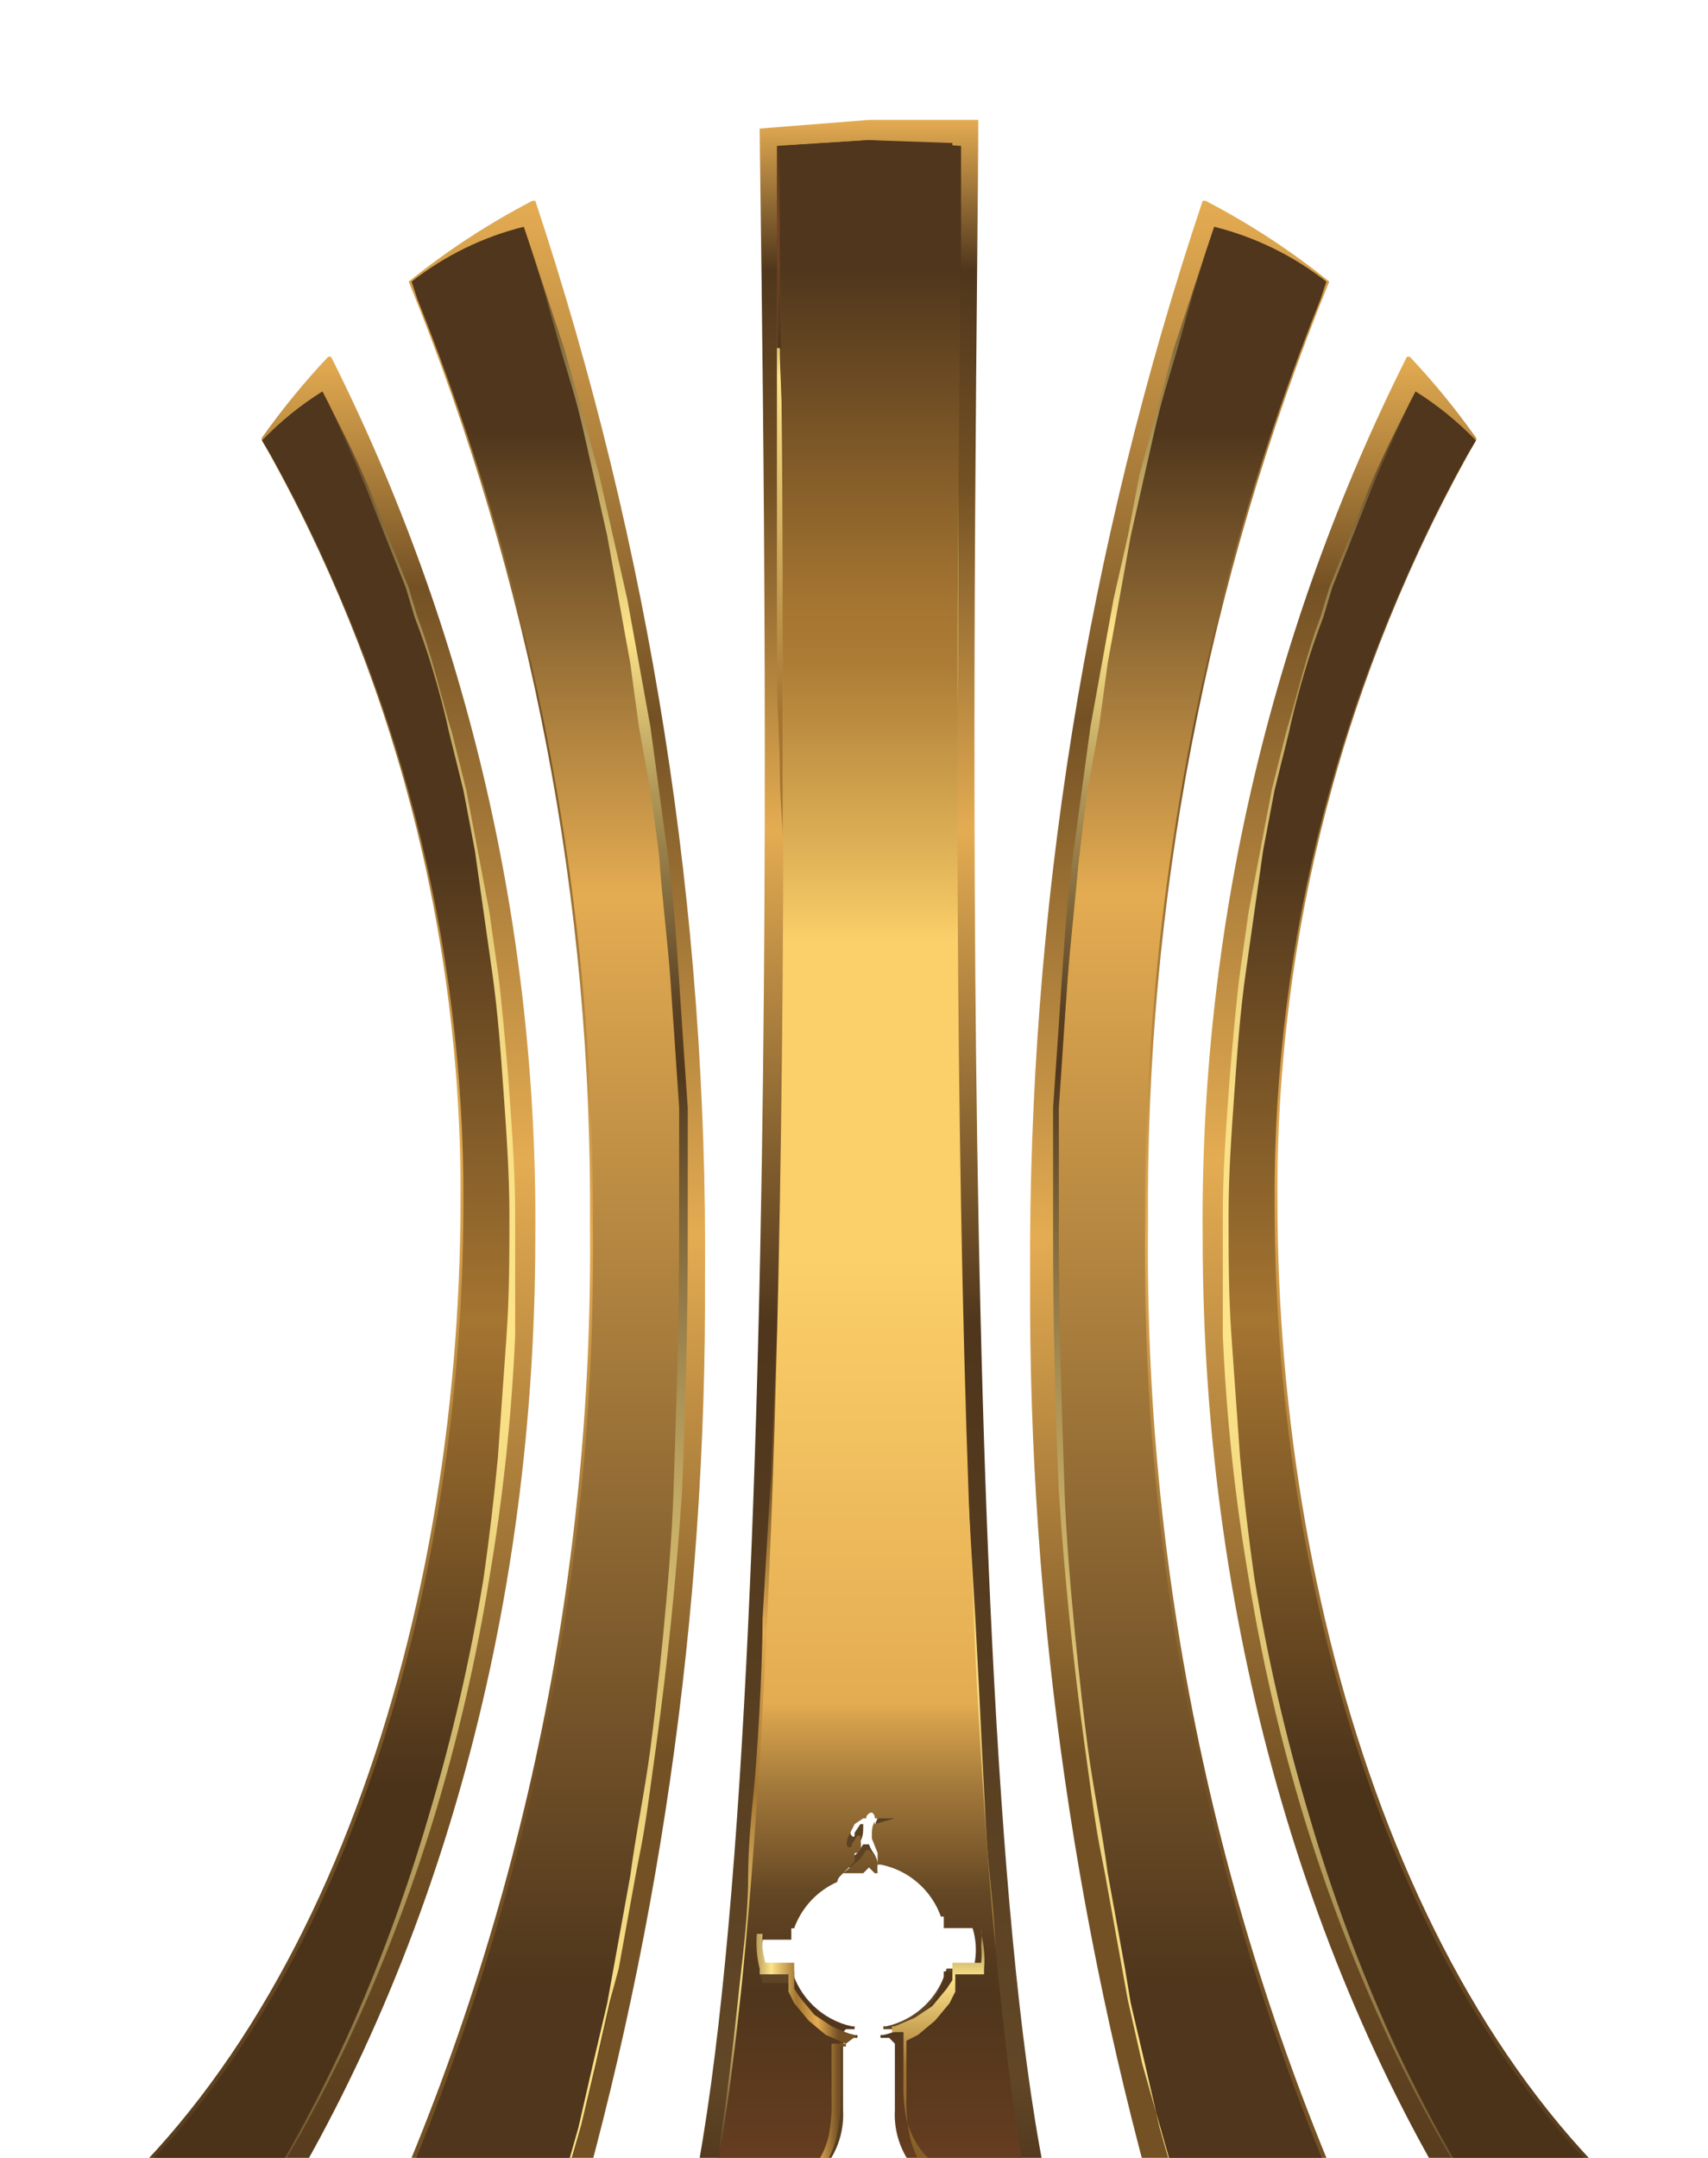 <svg width="57" height="72" viewBox="0 0 57 72" fill="none" xmlns="http://www.w3.org/2000/svg">
<g clip-path="url(#clip0_327_6363)" filter="url(#filter0_d_327_6363)">
<path d="M29.192 58.019C29.182 58.115 29.182 58.212 29.192 58.308H29.096L28.904 58.115L28.712 58.308H28.04L28.616 57.826L28.808 57.537H29C29.096 57.826 29.288 57.922 29.192 58.019ZM24.584 71.801L24.872 71.415H25.16V70.933L25.544 69.97V69.391H25.64L26.504 69.102C27.015 68.87 27.445 68.488 27.736 68.006C28.027 67.525 28.167 66.966 28.136 66.404V64.187L28.328 63.994H28.616V63.898H28.52C28.041 63.792 27.6 63.556 27.244 63.217C26.889 62.877 26.633 62.446 26.504 61.97V61.778H25.544C25.397 61.307 25.397 60.803 25.544 60.332H26.504V59.946H26.6C26.724 59.605 26.916 59.293 27.163 59.028C27.411 58.763 27.709 58.551 28.04 58.404C28.04 58.404 28.04 58.308 28.136 58.212L28.328 58.019L28.616 57.73V57.441H28.712C28.808 57.248 28.808 57.151 28.808 56.862H28.712L28.52 57.151C28.52 57.248 28.52 57.344 28.424 57.248C28.328 57.151 28.424 57.055 28.424 56.862L28.616 56.477L28.904 56.284H29C29 56.188 29.096 56.091 29.192 56.091C29.226 56.11 29.252 56.139 29.27 56.173C29.287 56.207 29.293 56.246 29.288 56.284H29.96L29.288 56.477V56.67C29.223 56.788 29.19 56.92 29.192 57.055V57.248L29.384 57.73C29.384 57.826 29.384 58.019 29.384 58.115H29.48C29.937 58.205 30.363 58.411 30.716 58.715C31.07 59.019 31.338 59.41 31.496 59.85H31.592V60.236H32.552C32.7 60.706 32.7 61.211 32.552 61.681H31.592C31.463 62.157 31.207 62.588 30.852 62.927C30.497 63.267 30.055 63.503 29.576 63.609H29.48V63.705H29.768L29.96 63.898V66.018C29.93 66.581 30.069 67.139 30.36 67.621C30.651 68.103 31.081 68.484 31.592 68.717L32.456 69.006H32.552V69.391L32.936 70.355V70.837H33.128L33.416 71.222H35.528C31.592 58.694 32.648 8.77 32.648 -0.289L29 6.79131e-05L25.352 0.289C25.448 9.349 26.408 59.368 22.472 71.801H24.584Z" fill="url(#paint0_linear_327_6363)"/>
<path d="M26.12 24.866V23.998C26.12 23.42 26.024 22.649 26.024 21.685C26.024 20.721 25.928 19.565 25.928 18.408V14.553C25.928 13.3 25.928 11.951 25.928 10.794C25.928 9.638 25.928 8.481 25.928 7.518C25.928 6.554 25.928 5.783 25.928 5.205C25.928 5.783 26.024 6.554 26.024 7.518C26.024 8.481 26.12 9.638 26.12 10.794V14.553C26.12 15.806 26.12 17.155 26.12 18.312C26.12 19.468 26.12 20.625 26.12 21.589C26.12 22.552 26.12 23.323 26.12 23.902V24.866Z" fill="url(#paint1_linear_327_6363)"/>
<path d="M23.336 71.126L23.624 69.777L23.912 68.235L24.2 66.307C24.296 65.633 24.392 64.765 24.488 63.994L24.776 61.392C24.872 60.525 24.968 59.561 24.968 58.597C24.968 57.633 25.064 56.67 25.16 55.706C25.256 54.742 25.448 51.851 25.448 50.02L25.736 45.105L25.928 40.286V41.635C25.928 42.502 25.928 43.659 25.928 45.105C25.928 46.55 25.832 48.285 25.736 50.02C25.64 51.755 25.544 53.778 25.448 55.706L25.256 58.597C25.16 59.561 25.064 60.525 24.968 61.392C24.872 62.26 24.776 63.127 24.68 63.994C24.584 64.862 24.488 65.633 24.392 66.307C24.296 66.982 24.2 67.657 24.008 68.235L23.72 69.777L23.432 70.741L23.336 71.126Z" fill="url(#paint2_linear_327_6363)"/>
<path d="M32.072 40.286L32.264 45.105L32.552 50.02C32.648 51.851 32.744 53.778 32.84 55.706C32.936 57.633 32.936 57.633 33.032 58.597C33.128 59.561 33.224 60.525 33.224 61.392L33.512 63.994C33.608 64.862 33.704 65.633 33.8 66.307L34.088 68.235L34.376 69.777L34.664 71.126V70.837L34.376 69.873L34.088 68.331C33.992 67.753 33.8 67.078 33.704 66.404C33.608 65.729 33.512 64.862 33.416 64.091C33.32 63.32 33.224 62.356 33.128 61.489C33.032 60.621 32.936 59.657 32.84 58.694L32.648 55.802C32.552 53.875 32.456 51.947 32.36 50.116C32.264 48.285 32.264 46.647 32.168 45.201C32.072 43.755 32.168 42.502 32.168 41.731L32.072 40.286Z" fill="url(#paint3_linear_327_6363)"/>
<path d="M31.976 4.144V5.011C31.976 5.59 31.976 6.361 31.976 7.324C31.976 8.288 31.976 9.445 31.976 10.601V18.311C31.976 19.564 31.88 20.625 31.88 21.588C31.88 22.552 31.784 23.323 31.784 23.901C31.784 23.323 31.784 22.552 31.784 21.588C31.784 20.625 31.784 19.468 31.784 18.311C31.784 17.155 31.784 15.806 31.784 14.553V10.698C31.784 9.445 31.88 8.385 31.88 7.421C31.88 6.457 31.976 5.686 31.976 5.108V4.144Z" fill="url(#paint4_linear_327_6363)"/>
<path d="M12.2 71.801H18.728C21.963 61.051 23.581 49.877 23.528 38.647C23.624 26.433 21.711 14.287 17.864 2.699H17.768C16.306 3.458 14.923 4.362 13.64 5.397C17.728 15.393 19.785 26.108 19.688 36.913C19.813 48.936 17.22 60.832 12.104 71.704L12.2 71.801Z" fill="url(#paint5_linear_327_6363)"/>
<path d="M17.48 3.566C16.118 3.905 14.842 4.529 13.736 5.397L13.928 5.975C17.869 15.806 19.858 26.316 19.784 36.912C19.919 48.679 17.46 60.329 12.584 71.03H18.248C21.373 60.59 22.926 49.74 22.856 38.84C22.76 26.022 20.936 13.685 17.48 3.566Z" fill="url(#paint6_linear_327_6363)"/>
<path d="M18.728 71.801L18.152 71.03L18.728 69.006L19.304 66.982C19.624 65.569 19.944 64.187 20.264 62.838L20.456 61.778L20.648 60.718L21.032 58.597C21.224 57.152 21.512 55.802 21.704 54.357C21.896 52.911 22.376 48.67 22.472 45.876C22.568 43.081 22.664 40.189 22.664 37.298C22.664 36.623 22.664 35.852 22.664 35.178V32.961C22.568 31.515 22.472 30.07 22.376 28.721C22.28 27.371 22.088 25.925 21.992 24.48L21.704 22.36L21.32 20.239L21.032 18.119L20.648 15.999L20.264 13.878L19.784 11.758L19.304 9.638L18.728 7.71L18.152 5.686L17.48 3.566L18.152 5.59L18.824 7.614L19.4 9.638L19.976 11.758L20.456 13.878L20.936 15.999L21.32 18.119L21.704 20.239L21.992 22.36L22.28 24.48C22.472 25.925 22.568 27.275 22.664 28.721C22.76 30.166 22.856 31.612 22.952 32.961V35.081C22.952 35.756 22.952 36.527 22.952 37.202C22.952 40.029 22.888 42.888 22.76 45.779C22.568 48.67 22.28 51.465 21.896 54.26C21.512 57.055 21.512 57.055 21.224 58.501L20.84 60.621L20.648 61.681L20.36 62.742L19.88 64.862L19.4 66.886L18.824 68.91L18.248 70.933L18.728 71.801Z" fill="url(#paint7_linear_327_6363)"/>
<path d="M0.68 71.801H7.976C14.12 62.741 17.864 50.598 17.864 37.298C17.959 27.094 15.622 17.015 11.048 7.903H10.952C10.154 8.749 9.416 9.651 8.744 10.601C8.736 10.616 8.731 10.633 8.731 10.65C8.731 10.666 8.736 10.683 8.744 10.698C13.135 18.415 15.42 27.158 15.368 36.045C15.368 50.501 10.376 65.44 0.584 71.704L0.68 71.801Z" fill="url(#paint8_linear_327_6363)"/>
<path d="M10.76 9.06C10.023 9.52 9.346 10.071 8.744 10.698L9.032 11.18C13.287 18.803 15.503 27.403 15.464 36.141C15.464 50.02 10.856 64.476 1.736 71.03H7.592C13.544 62.26 17.096 50.598 17.096 37.684C17.096 27.082 14.888 17.059 10.76 9.06Z" fill="url(#paint9_linear_327_6363)"/>
<path d="M10.76 9.06C11.336 10.216 12.008 11.469 12.488 12.722L12.872 13.686L13.256 14.649L13.64 15.613L13.928 16.577C14.408 17.83 14.696 19.179 15.08 20.432L15.56 22.36L15.944 24.384L16.328 26.407C16.424 27.082 16.52 27.757 16.616 28.431C16.712 29.106 16.904 31.13 17 32.479C17.096 33.828 17.192 35.178 17.192 36.527C17.192 37.876 17.192 39.225 17.192 40.575C17.072 43.289 16.783 45.993 16.328 48.67C15.897 51.343 15.287 53.983 14.504 56.573C13.721 59.144 12.758 61.656 11.624 64.091C10.472 66.542 9.123 68.895 7.592 71.126C9.087 68.889 10.403 66.537 11.528 64.091C12.631 61.654 13.561 59.142 14.312 56.573C15.088 53.981 15.697 51.341 16.136 48.67C16.328 47.321 16.488 45.972 16.616 44.623C16.712 43.273 16.808 41.924 16.904 40.575C17 39.225 17 37.876 17 36.527C17 35.178 16.904 33.828 16.808 32.479C16.712 31.13 16.616 29.781 16.424 28.431C16.232 27.082 16.232 27.082 16.136 26.407L15.848 24.384L15.464 22.36L14.984 20.432C14.696 19.083 14.312 17.83 13.832 16.577L13.544 15.613L13.16 14.649L12.776 13.686L12.392 12.722C11.912 11.469 11.336 10.312 10.76 9.06Z" fill="url(#paint10_linear_327_6363)"/>
<path d="M25.928 0.868C25.928 1.735 25.928 2.891 25.928 4.241V7.614H31.784V4.144C31.784 2.795 31.784 1.639 31.784 0.771L29 0.675L25.928 0.868Z" fill="url(#paint11_linear_327_6363)"/>
<path d="M23.336 71.126C26.6 58.694 26.216 19.276 26.024 4.241C26.024 2.891 26.024 1.735 26.024 0.868L29 0.675L32.072 0.868C32.072 1.735 32.072 2.891 32.072 4.241C31.88 19.276 31.496 58.694 34.76 71.126L32.84 70.933V70.741L32.456 69.777V69.391H32.36L31.496 69.102C30.985 68.87 30.555 68.488 30.264 68.007C29.973 67.525 29.833 66.966 29.864 66.404V64.187L29.672 63.994H29.384V63.898H29.48C29.959 63.792 30.401 63.556 30.756 63.217C31.111 62.877 31.367 62.446 31.496 61.971V61.778H32.456C32.603 61.307 32.603 60.803 32.456 60.332H31.496V59.947H31.4C31.242 59.507 30.974 59.116 30.62 58.812C30.267 58.508 29.841 58.301 29.384 58.212H29.288C29.288 58.115 29.288 57.923 29.288 57.826L29.096 57.344V57.152C29.094 57.017 29.127 56.884 29.192 56.766V56.862L29.864 56.67H29.192C29.197 56.632 29.19 56.593 29.173 56.559C29.156 56.524 29.129 56.496 29.096 56.477C29 56.477 28.904 56.573 28.904 56.67H28.808L28.52 56.862L28.328 57.248C28.232 57.441 28.232 57.633 28.328 57.633C28.424 57.633 28.424 57.633 28.424 57.537L28.616 57.248H28.712C28.712 57.537 28.808 57.633 28.616 57.826H28.52V58.115L28.232 58.404L28.04 58.597C27.944 58.694 27.944 58.79 27.944 58.79C27.613 58.937 27.315 59.149 27.067 59.414C26.82 59.679 26.628 59.991 26.504 60.332H26.408V60.718H25.448C25.3 61.188 25.3 61.693 25.448 62.163H26.408V61.681C26.537 62.157 26.793 62.588 27.148 62.928C27.503 63.267 27.945 63.503 28.424 63.609H28.52V63.705H28.232L28.04 63.898V66.018C28.07 66.581 27.931 67.139 27.64 67.621C27.349 68.103 26.919 68.485 26.408 68.717L25.544 69.006H25.448V69.391L25.064 70.355V70.548L23.336 71.126ZM29 57.73H28.904L28.712 58.019L28.136 58.501H28.808L29 58.308L29.192 58.501H29.288C29.278 58.405 29.278 58.308 29.288 58.212C29.288 57.923 29.096 57.826 29 57.73Z" fill="url(#paint12_linear_327_6363)"/>
<path d="M45.8 71.801H39.176C35.941 61.051 34.323 49.877 34.376 38.647C34.311 26.428 36.257 14.281 40.136 2.699H40.232C41.694 3.458 43.077 4.362 44.36 5.397C40.272 15.393 38.215 26.108 38.312 36.913C38.187 48.936 40.78 60.832 45.896 71.704L45.8 71.801Z" fill="url(#paint13_linear_327_6363)"/>
<path d="M40.52 3.566C41.882 3.905 43.158 4.529 44.264 5.397L44.072 5.975C40.131 15.806 38.142 26.316 38.216 36.912C38.081 48.679 40.54 60.329 45.416 71.03H39.848C36.723 60.59 35.17 49.74 35.24 38.84C35.24 26.022 37.064 13.685 40.52 3.566Z" fill="url(#paint14_linear_327_6363)"/>
<path d="M39.272 71.801L39.848 71.03L39.272 69.006L38.696 66.982C38.376 65.569 38.056 64.187 37.736 62.838L37.544 61.681L37.352 60.621L36.968 58.501C36.776 57.055 36.488 55.706 36.296 54.26C36.104 52.815 35.624 48.574 35.528 45.779C35.432 42.984 35.336 40.093 35.336 37.202C35.336 36.527 35.336 35.756 35.336 35.081V32.961C35.432 31.515 35.528 30.07 35.624 28.721C35.72 27.371 35.912 25.925 36.008 24.48L36.296 22.36L36.68 20.239L36.968 18.119L37.352 15.999L37.736 13.878L38.216 11.758L38.696 9.638L39.272 7.71L39.848 5.686L40.52 3.566L39.848 5.59L39.176 7.614L38.6 9.734L38.024 11.854L37.64 13.878L37.16 15.999L36.776 18.119L36.392 20.239L36.104 22.36L35.816 24.48C35.624 25.925 35.528 27.275 35.432 28.721C35.336 30.166 35.24 31.612 35.144 32.961V35.081C35.144 35.756 35.144 36.527 35.144 37.202C35.144 40.029 35.208 42.888 35.336 45.779C35.528 48.67 35.816 51.465 36.2 54.26C36.584 57.055 36.584 57.055 36.872 58.501L37.256 60.621L37.448 61.681L37.64 62.742L38.12 64.862L38.696 66.886L39.272 68.91L39.848 70.933L39.272 71.801Z" fill="url(#paint15_linear_327_6363)"/>
<path d="M57.32 71.801H50.024C43.88 62.741 40.136 50.598 40.136 37.298C40.041 27.094 42.378 17.015 46.952 7.903H47.048C47.846 8.749 48.584 9.651 49.256 10.601C49.264 10.616 49.269 10.633 49.269 10.65C49.269 10.666 49.264 10.683 49.256 10.698C44.865 18.415 42.58 27.158 42.632 36.045C42.632 50.501 47.624 65.44 57.416 71.704L57.32 71.801Z" fill="url(#paint16_linear_327_6363)"/>
<path d="M47.24 9.06C47.976 9.52 48.653 10.071 49.256 10.698L48.968 11.18C44.713 18.803 42.497 27.403 42.536 36.141C42.536 50.02 47.144 64.476 56.264 71.03H50.408C44.456 62.26 40.904 50.598 40.904 37.684C40.904 27.082 43.112 17.059 47.24 9.06Z" fill="url(#paint17_linear_327_6363)"/>
<path d="M47.24 9.06C46.664 10.216 45.992 11.469 45.512 12.722L45.128 13.686L44.744 14.649L44.36 15.613L44.072 16.577C43.592 17.83 43.304 19.179 42.92 20.432L42.44 22.36L42.056 24.384L41.672 26.407C41.576 27.082 41.48 27.757 41.384 28.431C41.288 29.106 41.096 31.13 41 32.479C40.904 33.828 40.808 35.178 40.808 36.527C40.808 37.876 40.808 39.225 40.808 40.575C40.928 43.289 41.217 45.993 41.672 48.67C42.103 51.343 42.712 53.983 43.496 56.573C44.279 59.144 45.242 61.656 46.376 64.091C47.528 66.542 48.877 68.895 50.408 71.126C48.913 68.889 47.596 66.537 46.472 64.091C45.369 61.654 44.439 59.142 43.688 56.573C42.912 53.981 42.303 51.341 41.864 48.67C41.672 47.321 41.512 45.972 41.384 44.623C41.288 43.273 41.192 41.924 41.096 40.575C41 39.225 41 37.876 41 36.527C41 35.178 41.096 33.828 41.192 32.479C41.288 31.13 41.384 29.781 41.576 28.431C41.768 27.082 41.768 27.082 41.864 26.407L42.152 24.384L42.536 22.36L43.016 20.432C43.304 19.083 43.688 17.83 44.168 16.577L44.456 15.613L44.84 14.649L45.224 13.686L45.608 12.722C46.088 11.469 46.664 10.312 47.24 9.06Z" fill="url(#paint18_linear_327_6363)"/>
<path d="M28.616 63.898H28.424L27.752 63.608L27.176 63.223L26.696 62.645L26.504 62.356V61.681V61.488H25.544C25.498 61.331 25.466 61.169 25.448 61.006C25.437 60.846 25.437 60.685 25.448 60.524H26.408H25.256C25.241 60.717 25.241 60.91 25.256 61.103C25.268 61.298 25.301 61.492 25.352 61.681V61.874H26.312V62.452L26.504 62.837L26.984 63.416L27.56 63.898L28.232 64.187C28.229 64.219 28.229 64.251 28.232 64.283H28.04V65.921C28.056 66.341 28.024 66.762 27.944 67.174C27.87 67.591 27.706 67.985 27.464 68.331C27.22 68.671 26.888 68.937 26.504 69.102L25.928 69.295H25.544C25.54 69.327 25.54 69.359 25.544 69.391V69.68H25.448V70.933C25.448 71.029 25.448 71.029 25.448 71.126H25.064L24.872 71.415L25.064 71.222L25.352 71.029H25.16C25.16 70.933 25.16 70.933 25.16 70.837V70.548V69.391H25.448L26.024 69.198C26.44 69.044 26.806 68.777 27.08 68.427C27.357 68.09 27.553 67.695 27.656 67.271C27.735 66.858 27.767 66.438 27.752 66.018V64.187H28.232L28.616 63.898Z" fill="url(#paint19_linear_327_6363)"/>
<path d="M33.224 71.608H32.84C32.84 71.512 32.84 71.512 32.84 71.415V69.777C32.84 69.777 32.84 69.681 32.84 69.584V69.391C32.844 69.359 32.844 69.327 32.84 69.295H32.456L31.88 69.102L31.304 68.813L30.824 68.331C30.579 67.987 30.415 67.592 30.344 67.175C30.265 66.762 30.232 66.342 30.248 65.922V64.091L30.632 63.898L31.208 63.416L31.688 62.838L31.88 62.452V61.874H32.84V61.681C32.858 61.489 32.858 61.295 32.84 61.103C32.828 60.907 32.796 60.714 32.744 60.525V60.332C32.762 60.524 32.762 60.718 32.744 60.91C32.762 61.103 32.762 61.296 32.744 61.489H31.784V61.681V62.067L31.592 62.356L31.112 62.934L30.536 63.32L29.864 63.609H29.768V63.802H30.152V65.44C30.137 65.86 30.169 66.28 30.248 66.693C30.351 67.117 30.548 67.513 30.824 67.849L31.304 68.331L31.88 68.62L32.456 68.813H32.744V69.006C32.74 69.07 32.74 69.135 32.744 69.199V70.548C32.744 70.644 32.744 70.644 32.744 70.741H32.84L33.128 70.933L33.32 71.126L33.224 71.608Z" fill="url(#paint20_linear_327_6363)"/>
</g>
<defs>
<filter id="filter0_d_327_6363" x="-47" y="0" width="152" height="141" filterUnits="userSpaceOnUse" color-interpolation-filters="sRGB">
<feFlood flood-opacity="0" result="BackgroundImageFix"/>
<feColorMatrix in="SourceAlpha" type="matrix" values="0 0 0 0 0 0 0 0 0 0 0 0 0 0 0 0 0 0 127 0" result="hardAlpha"/>
<feOffset dy="4"/>
<feGaussianBlur stdDeviation="2"/>
<feComposite in2="hardAlpha" operator="out"/>
<feColorMatrix type="matrix" values="0 0 0 0 0 0 0 0 0 0 0 0 0 0 0 0 0 0 0.25 0"/>
<feBlend mode="normal" in2="BackgroundImageFix" result="effect1_dropShadow_327_6363"/>
<feBlend mode="normal" in="SourceGraphic" in2="effect1_dropShadow_327_6363" result="shape"/>
</filter>
<linearGradient id="paint0_linear_327_6363" x1="29" y1="71.81" x2="29" y2="6.71074e-05" gradientUnits="userSpaceOnUse">
<stop stop-color="#E4AC52"/>
<stop offset="0.04" stop-color="#4F361C"/>
<stop offset="0.09" stop-color="#614726"/>
<stop offset="0.44" stop-color="#4F361C"/>
<stop offset="0.67" stop-color="#E4AC52"/>
<stop offset="0.83" stop-color="#745124"/>
<stop offset="0.93" stop-color="#4F361C"/>
<stop offset="1" stop-color="#E4AC52"/>
</linearGradient>
<linearGradient id="paint1_linear_327_6363" x1="26.072" y1="24.894" x2="26.072" y2="4.183" gradientUnits="userSpaceOnUse">
<stop offset="0.25" stop-color="#A57531"/>
<stop offset="0.79" stop-color="#FDE489"/>
<stop offset="1" stop-color="#745124"/>
</linearGradient>
<linearGradient id="paint2_linear_327_6363" x1="24.632" y1="71.145" x2="24.632" y2="40.266" gradientUnits="userSpaceOnUse">
<stop offset="0.1" stop-color="#4F361C"/>
<stop offset="0.29" stop-color="#FDE489"/>
<stop offset="0.5" stop-color="#A57531"/>
<stop offset="0.67" stop-color="#E4AC52"/>
<stop offset="0.84" stop-color="#745124"/>
</linearGradient>
<linearGradient id="paint3_linear_327_6363" x1="33.368" y1="71.145" x2="33.368" y2="40.266" gradientUnits="userSpaceOnUse">
<stop offset="0.1" stop-color="#4F361C"/>
<stop offset="0.31" stop-color="#A57531"/>
<stop offset="0.61" stop-color="#FDE489"/>
<stop offset="0.81" stop-color="#E4AC52"/>
<stop offset="0.97" stop-color="#745124"/>
</linearGradient>
<linearGradient id="paint4_linear_327_6363" x1="31.928" y1="24.894" x2="31.928" y2="4.183" gradientUnits="userSpaceOnUse">
<stop offset="0.12" stop-color="#A57531"/>
<stop offset="0.49" stop-color="#FDE489"/>
<stop offset="0.97" stop-color="#745124"/>
</linearGradient>
<linearGradient id="paint5_linear_327_6363" x1="17.854" y1="71.811" x2="17.854" y2="2.689" gradientUnits="userSpaceOnUse">
<stop stop-color="#745124"/>
<stop offset="0.25" stop-color="#745124"/>
<stop offset="0.5" stop-color="#E4AC52"/>
<stop offset="0.75" stop-color="#745124"/>
<stop offset="1" stop-color="#E4AC52"/>
</linearGradient>
<linearGradient id="paint6_linear_327_6363" x1="17.662" y1="71.01" x2="17.662" y2="3.585" gradientUnits="userSpaceOnUse">
<stop offset="0.13" stop-color="#4F361C"/>
<stop offset="0.67" stop-color="#E4AC52"/>
<stop offset="0.9" stop-color="#4F361C"/>
</linearGradient>
<linearGradient id="paint7_linear_327_6363" x1="20.197" y1="71.897" x2="20.197" y2="2.622" gradientUnits="userSpaceOnUse">
<stop stop-color="#FDE489"/>
<stop offset="0.11" stop-color="#FAE187"/>
<stop offset="0.2" stop-color="#F0D781"/>
<stop offset="0.28" stop-color="#DFC676"/>
<stop offset="0.36" stop-color="#C7AE67"/>
<stop offset="0.43" stop-color="#A88F54"/>
<stop offset="0.5" stop-color="#836A3C"/>
<stop offset="0.57" stop-color="#573E21"/>
<stop offset="0.58" stop-color="#4F361C"/>
<stop offset="0.61" stop-color="#5B4223"/>
<stop offset="0.65" stop-color="#7A6137"/>
<stop offset="0.71" stop-color="#AC9356"/>
<stop offset="0.78" stop-color="#F1D881"/>
<stop offset="0.79" stop-color="#FDE489"/>
<stop offset="0.93" stop-color="#876E3F"/>
<stop offset="1" stop-color="#4F361C"/>
</linearGradient>
<linearGradient id="paint8_linear_327_6363" x1="9.243" y1="71.81" x2="9.243" y2="7.874" gradientUnits="userSpaceOnUse">
<stop stop-color="#4F361C"/>
<stop offset="0.25" stop-color="#745124"/>
<stop offset="0.58" stop-color="#E4AC52"/>
<stop offset="0.88" stop-color="#745124"/>
<stop offset="1" stop-color="#E4AC52"/>
</linearGradient>
<linearGradient id="paint9_linear_327_6363" x1="9.406" y1="71.011" x2="9.406" y2="9.06" gradientUnits="userSpaceOnUse">
<stop offset="0.25" stop-color="#4B331A"/>
<stop offset="0.5" stop-color="#A57531"/>
<stop offset="0.75" stop-color="#4F361C"/>
</linearGradient>
<linearGradient id="paint10_linear_327_6363" x1="12.411" y1="71.878" x2="12.411" y2="8.982" gradientUnits="userSpaceOnUse">
<stop stop-color="#4F361C"/>
<stop offset="0.07" stop-color="#765D34"/>
<stop offset="0.18" stop-color="#A68D52"/>
<stop offset="0.27" stop-color="#CCB36A"/>
<stop offset="0.36" stop-color="#E7CE7B"/>
<stop offset="0.44" stop-color="#F7DE85"/>
<stop offset="0.5" stop-color="#FDE489"/>
<stop offset="0.6" stop-color="#FAE187"/>
<stop offset="0.67" stop-color="#F0D781"/>
<stop offset="0.74" stop-color="#DFC676"/>
<stop offset="0.81" stop-color="#C7AE67"/>
<stop offset="0.87" stop-color="#A88F54"/>
<stop offset="0.93" stop-color="#836A3C"/>
<stop offset="0.99" stop-color="#573E21"/>
<stop offset="1" stop-color="#4F361C"/>
</linearGradient>
<linearGradient id="paint11_linear_327_6363" x1="29" y1="7.643" x2="29" y2="0.646" gradientUnits="userSpaceOnUse">
<stop stop-color="#4F361C"/>
<stop offset="0.14" stop-color="#5B3A1F"/>
<stop offset="0.41" stop-color="#6E4123"/>
<stop offset="0.6" stop-color="#754324"/>
<stop offset="1" stop-color="#4F361C"/>
</linearGradient>
<linearGradient id="paint12_linear_327_6363" x1="29" y1="0.646" x2="29" y2="71.097" gradientUnits="userSpaceOnUse">
<stop offset="0.06" stop-color="#4F361C"/>
<stop offset="0.22" stop-color="#A57531"/>
<stop offset="0.25" stop-color="#AD7D36"/>
<stop offset="0.29" stop-color="#C39545"/>
<stop offset="0.35" stop-color="#E7BA5C"/>
<stop offset="0.38" stop-color="#FBCF69"/>
<stop offset="0.53" stop-color="#FBCF69"/>
<stop offset="0.74" stop-color="#E4AC52"/>
<stop offset="0.75" stop-color="#D29E4B"/>
<stop offset="0.78" stop-color="#A3793B"/>
<stop offset="0.81" stop-color="#7F5C2D"/>
<stop offset="0.83" stop-color="#644724"/>
<stop offset="0.86" stop-color="#553A1E"/>
<stop offset="0.88" stop-color="#4F361C"/>
<stop offset="1" stop-color="#734122"/>
</linearGradient>
<linearGradient id="paint13_linear_327_6363" x1="40.146" y1="71.811" x2="40.146" y2="2.689" gradientUnits="userSpaceOnUse">
<stop stop-color="#745124"/>
<stop offset="0.25" stop-color="#745124"/>
<stop offset="0.5" stop-color="#E4AC52"/>
<stop offset="0.75" stop-color="#745124"/>
<stop offset="1" stop-color="#E4AC52"/>
</linearGradient>
<linearGradient id="paint14_linear_327_6363" x1="40.338" y1="71.01" x2="40.338" y2="3.585" gradientUnits="userSpaceOnUse">
<stop offset="0.13" stop-color="#4F361C"/>
<stop offset="0.67" stop-color="#E4AC52"/>
<stop offset="0.9" stop-color="#4F361C"/>
</linearGradient>
<linearGradient id="paint15_linear_327_6363" x1="37.803" y1="71.897" x2="37.803" y2="2.622" gradientUnits="userSpaceOnUse">
<stop stop-color="#FDE489"/>
<stop offset="0.11" stop-color="#FAE187"/>
<stop offset="0.2" stop-color="#F0D781"/>
<stop offset="0.28" stop-color="#DFC676"/>
<stop offset="0.36" stop-color="#C7AE67"/>
<stop offset="0.43" stop-color="#A88F54"/>
<stop offset="0.5" stop-color="#836A3C"/>
<stop offset="0.57" stop-color="#573E21"/>
<stop offset="0.58" stop-color="#4F361C"/>
<stop offset="0.61" stop-color="#5B4223"/>
<stop offset="0.65" stop-color="#7A6137"/>
<stop offset="0.71" stop-color="#AC9356"/>
<stop offset="0.78" stop-color="#F1D881"/>
<stop offset="0.79" stop-color="#FDE489"/>
<stop offset="0.93" stop-color="#876E3F"/>
<stop offset="1" stop-color="#4F361C"/>
</linearGradient>
<linearGradient id="paint16_linear_327_6363" x1="48.757" y1="71.81" x2="48.757" y2="7.874" gradientUnits="userSpaceOnUse">
<stop stop-color="#4F361C"/>
<stop offset="0.25" stop-color="#745124"/>
<stop offset="0.58" stop-color="#E4AC52"/>
<stop offset="0.88" stop-color="#745124"/>
<stop offset="1" stop-color="#E4AC52"/>
</linearGradient>
<linearGradient id="paint17_linear_327_6363" x1="48.603" y1="71.011" x2="48.603" y2="9.06" gradientUnits="userSpaceOnUse">
<stop offset="0.25" stop-color="#4B331A"/>
<stop offset="0.5" stop-color="#A57531"/>
<stop offset="0.75" stop-color="#4F361C"/>
</linearGradient>
<linearGradient id="paint18_linear_327_6363" x1="45.589" y1="71.878" x2="45.589" y2="8.982" gradientUnits="userSpaceOnUse">
<stop stop-color="#4F361C"/>
<stop offset="0.07" stop-color="#765D34"/>
<stop offset="0.18" stop-color="#A68D52"/>
<stop offset="0.27" stop-color="#CCB36A"/>
<stop offset="0.36" stop-color="#E7CE7B"/>
<stop offset="0.44" stop-color="#F7DE85"/>
<stop offset="0.5" stop-color="#FDE489"/>
<stop offset="0.6" stop-color="#FAE187"/>
<stop offset="0.67" stop-color="#F0D781"/>
<stop offset="0.74" stop-color="#DFC676"/>
<stop offset="0.81" stop-color="#C7AE67"/>
<stop offset="0.87" stop-color="#A88F54"/>
<stop offset="0.93" stop-color="#836A3C"/>
<stop offset="0.99" stop-color="#573E21"/>
<stop offset="1" stop-color="#4F361C"/>
</linearGradient>
<linearGradient id="paint19_linear_327_6363" x1="24.546" y1="65.102" x2="28.626" y2="65.102" gradientUnits="userSpaceOnUse">
<stop stop-color="#4F361C"/>
<stop offset="0.29" stop-color="#FDE489"/>
<stop offset="0.5" stop-color="#A57531"/>
<stop offset="0.67" stop-color="#E4AC52"/>
<stop offset="0.84" stop-color="#745124"/>
</linearGradient>
<linearGradient id="paint20_linear_327_6363" x1="31.391" y1="71.859" x2="31.391" y2="57.98" gradientUnits="userSpaceOnUse">
<stop stop-color="#E4AC52"/>
<stop offset="0.16" stop-color="#745124"/>
<stop offset="0.5" stop-color="#A57531"/>
<stop offset="0.71" stop-color="#FDE489"/>
<stop offset="0.9" stop-color="#4F361C"/>
</linearGradient>
<clipPath id="clip0_327_6363">
<rect width="144" height="133" fill="white" transform="translate(-43)"/>
</clipPath>
</defs>
</svg>
